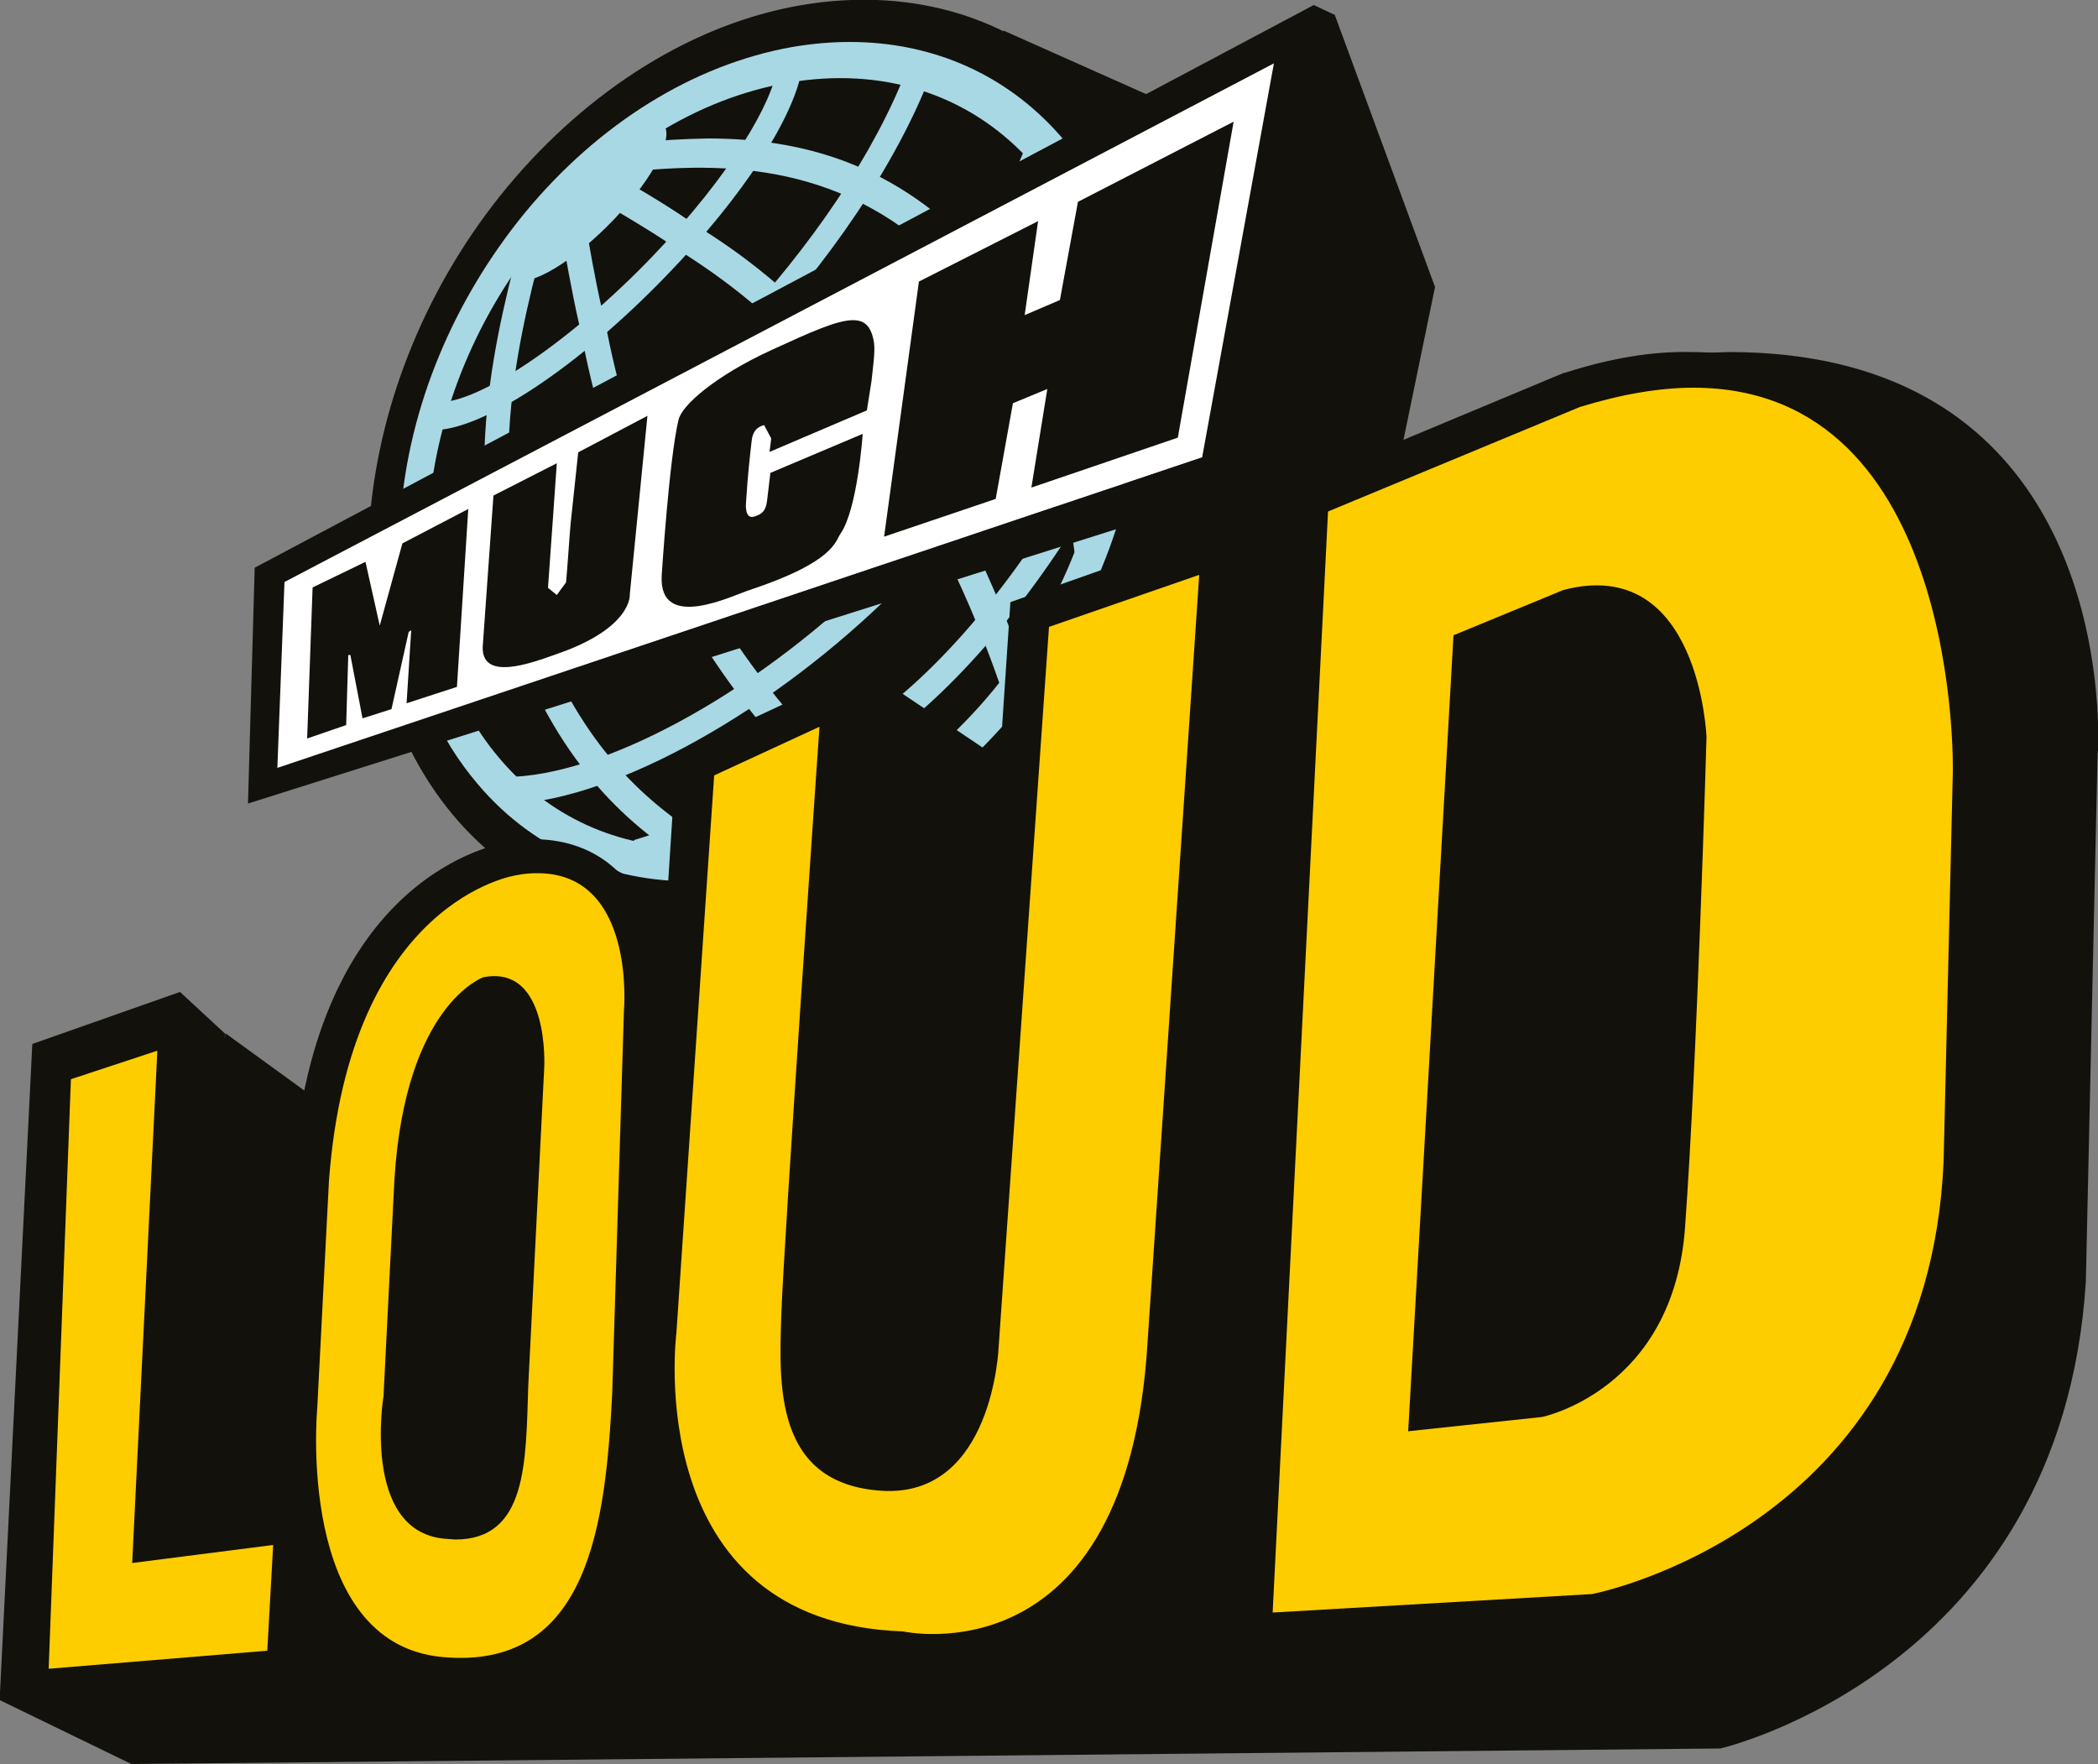 <?xml version="1.0" encoding="utf-8"?>
<!-- Generator: Adobe Illustrator 26.0.1, SVG Export Plug-In . SVG Version: 6.00 Build 0)  -->
<svg version="1.1" id="Слой_1" xmlns="http://www.w3.org/2000/svg" xmlns:xlink="http://www.w3.org/1999/xlink" x="0px" y="0px"
	 width="500px" height="420.4px" viewBox="0 0 500 420.4" style="enable-background:new 0 0 500 420.4;" xml:space="preserve">
<rect x="0" y="0" width="500" height="420.4" fill="#808080" stroke="none"/>
<style type="text/css">
	.st0{fill:#13110C;}
	.st1{fill:#A8D8E4;}
	.st2{fill:#FFFFFF;}
	.st3{fill:#FDCD00;}
</style>
<g>
	<polygon class="st0" points="135.7,211.1 217.8,258.6 335.2,220.8 327.1,140.6 342,68.4 318.2,3.8 280.7,25.8 239.2,7.3 	"/>
	<polygon class="st0" points="188.4,197.5 190,162.4 203.2,156.5 206.6,171.5 212.4,152.4 228.7,144.6 225.4,185.9 213.1,189.5 
		214.4,172.6 213.7,173 209.3,190.9 202.1,192.9 199.2,178.2 198.8,178.2 198.1,194.4 	"/>
	<path class="st0" d="M203.4,0.4c-24.6,0.7-50.7,12.2-72.7,34c-21.5,21.3-35.2,48.5-40.3,75.4c-5.1,26.7-1.7,53.6,11.2,74.7
		c13.1,21.3,33.7,33.2,56.8,35c23.7,1.8,50.2-6.9,73.8-26.9c24.2-20.6,40.5-49,47-78.1c6.6-29.5,3-59.3-12.2-81.9
		c-14.5-21.6-36.8-32.2-61-32.2C205,0.4,204.2,0.4,203.4,0.4"/>
	<path class="st0" d="M158.5,219.1c-23.1-1.8-43.7-13.6-56.7-34.8c-12.9-21-16.2-47.8-11.1-74.5c5.1-26.8,18.8-54,40.2-75.1
		c21.2-21,46.9-33.2,72.5-33.9c26.2-0.7,48.8,10.6,63.3,32.1c14.7,21.8,19,50.9,12.2,81.6c-6.7,30.4-23.5,58.1-46.8,77.9
		c-21.4,18.2-45.3,27-67.2,27C162.6,219.3,160.5,219.3,158.5,219.1 M202.8,0c-25.5,0.9-51.1,13.2-72.3,34.1
		C108.9,55.4,95.1,82.8,90,109.8c-5.1,26.8-1.8,53.8,11.2,75c13.1,21.4,33.8,33.3,57.1,35.1c23.8,1.8,50.4-6.9,74-26.9
		c23.5-20,40.4-47.9,47.2-78.5c6.9-30.9,2.5-60.3-12.3-82.2C253.6,12.2,233,0.9,209,0H202.8"/>
	<path class="st0" d="M201,11.7c-22,0.6-45.6,10.8-65.5,30.3c-38.4,37.8-49.8,97.5-26.4,135.5c11.8,19.3,30.5,29.9,51.4,31.4
		c21.3,1.5,45.2-6.4,66.3-24.5c43.8-37.5,58.4-102.9,31-143.5c-13.1-19.6-33.3-29.2-55.2-29.2C202.1,11.7,201.6,11.7,201,11.7"/>
	<path class="st1" d="M185.2,16.2c-1.1,8.1-10.8,25.2-29.7,44.9c-19.4,20.2-41.3,35-51.2,34.8l-1.3,6.6
		c11.6,0.3,34.5-14.7,55.9-36.9c18.2-18.8,30.8-38.1,32.4-50.1L185.2,16.2"/>
	<path class="st1" d="M216,164.6c-25.7,22.4-54.1,32.4-64.9,35.6l0.5,6.4c11.2-3.3,40.8-13.6,67.6-36.9
		c18.8-16.3,37.9-42.5,50.9-69.9l-5.7-2C252,124,233.9,149,216,164.6"/>
	<path class="st1" d="M174,79.4c-25.2,26.6-54.1,45.8-75.7,50.6l-0.1,6.4c23.1-5,52.7-24.5,79.3-52.5c20.3-21.4,36.2-45,44.4-66.3
		l-5.7-1.3C208.5,36.4,193.4,58.8,174,79.4"/>
	<path class="st1" d="M210.2,135.5c-28,28.2-63.9,48.3-87.4,49.6l-0.7,6.5c24.8-1.3,62.4-22.1,91.7-51.4
		c24.5-24.4,44.7-56.2,51-80.6l-6.3-0.3C252.6,82.1,233.5,112.2,210.2,135.5"/>
	<path class="st1" d="M193.8,107.1c-30.6,31.1-64.3,52.9-88.3,57.6l-0.1,6.3c25.2-4.8,60.3-27.2,92-59.3
		c24.8-25.1,44.4-53.3,53.5-76.9l-5.9-1.3C236.4,56,217.6,82.9,193.8,107.1"/>
	<path class="st1" d="M125.9,161.2c12.3,27,28.5,39.1,44.5,48.3l3.4-6c-15.4-8.8-31-20.4-42.7-46.2c-15.3-33.5-10.2-66.1-3-93.9
		l-5.5-0.5C115.1,91.9,109.8,125.9,125.9,161.2"/>
	<path class="st1" d="M152.1,34l-0.9,6.8c24.5-2.4,53.5-1.2,78,26.3c19,21.3,24.1,43.6,26.9,64.6l6.4-2.4
		c-2.9-21.9-8.3-45.4-28.3-67.8c-20.6-23-43.9-28.5-65.5-28.5C163.1,33.1,157.5,33.4,152.1,34"/>
	<path class="st1" d="M119.1,180.8c-12.8-15-18.8-36-16.9-59.3c1.9-23.4,11.5-46.7,27.3-65.8c16.1-19.4,36.8-32.3,58.4-36
		c22.1-3.8,42.4,2.5,56.8,17.8c14.6,15.5,21.3,38.2,18.8,63.6c-2.5,25.3-13.9,49.9-31.7,69c-17.5,18.8-38.9,29.9-60.3,31.7
		c-2,0.2-3.9,0.2-5.8,0.2C147.1,202.1,130.8,194.6,119.1,180.8 M188.8,11.2c-23.6,4.2-46.2,18.3-63.7,39.5
		C108,71.6,97.5,96.9,95.5,122.3c-0.7,8.7-0.4,17,0.8,24.9c2.4,15.2,8.3,28.8,17.5,39.6c14,16.6,34.2,24.8,57,23
		c23.4-1.8,46.8-13.9,65.9-34.3c19.6-20.9,32-47.8,34.8-75.4c2.8-27.9-4.5-52.7-20.6-69.7C238.2,17,221.3,10,202.5,10
		C198.1,10,193.5,10.4,188.8,11.2"/>
	<path class="st1" d="M133.4,44.1c-9.6,10.2-14.4,20.2-10.8,22.4c3.5,2.2,14.2-4.2,23.9-14.4c9.8-10.3,14.8-20.6,11.1-22.8
		c-0.5-0.3-1.1-0.4-1.8-0.4C151.1,29,141.8,35.2,133.4,44.1"/>
	<path class="st1" d="M134.4,58.9c0.1,0.4,1.8,10.4,3.6,18.3l0.8,3.8c2,9.8,6.2,30.1,19.5,56.2c15.4,30.5,36.8,51,45,58.8l0.8,0.8
		l4.5-5.4l-0.9-0.8c-8-7.7-29.1-27.8-44.2-57.5c-13-25.6-17.1-45.4-19-54.9l-0.9-3.9c-1.8-7.6-3.5-17.8-3.5-17.9L134.4,58.9"/>
	<path class="st1" d="M146.5,50c0.1,0.1,7.8,4.5,13.5,8.4l3,2c7.2,4.7,22.4,14.5,40.1,36.4c20.7,25.7,31.5,55.8,35.5,67.2l0.4,1.2
		l6-3.6l-0.4-1.2c-4.2-11.6-15.2-42.5-36.6-68.9C189.8,69,174.2,59,166.7,54.2l-2.9-1.9c-5.8-4-13.5-8.4-13.8-8.6L146.5,50"/>
	<polygon class="st2" points="66.7,139 65.1,183.5 286.6,109 304.9,13.1 	"/>
	<polygon class="st0" points="95.9,129.5 90.5,149.1 87.1,133.9 74.5,140 73.2,176 82.5,172.8 83,156.1 83.5,156.1 86.4,171.2 
		93.3,169 97.4,150.6 98,150.2 96.9,167.6 108.9,163.7 111.6,121.3 	"/>
	<path class="st0" d="M137.8,107.8l-1.8,16.9c-0.4,4.5-0.7,9.9-1.1,14.1l-2.2,3l-2.1-1.7c0,0,0.4-5.5,1-14.1
		c0.6-8.3,1.1-15.6,1.1-15.6l-15.1,7.7l-2.5,35.2c-1.1,9.6,11.8,4.6,17.5,2.6c18.3-6.3,17.5-14.3,17.5-14.3l4.2-42.5L137.8,107.8"/>
	<path class="st0" d="M183.9,83.4c-13.3,6.1-21.5,13.2-22.2,16.7c-2.2,9-4,37-4,37c-0.8,13.7,17.1,4.7,21,3.5
		c20.1-6.7,20.3-11.5,21.6-13.4c4.1-5.9,5.3-23.8,5.3-23.8l-22,9.3l-0.8,6.7c-0.3,2.4-1.2,3.1-3,3.7c-2.5,0.8-2-3.4-2-3.4
		c0.4-6.6,1-11.7,1.3-14.3c0.2-2.5,1.2-3.6,3-4.1l1.7,3.2l-0.4,3.2l23.2-9.9l1.1-7c0.3-2.9,0.9-7,0.6-9.1c-0.6-3.8-2.1-5.4-5-5.4
		C199.4,76.3,193.1,79.2,183.9,83.4"/>
	<polygon class="st0" points="256.9,48.1 252.6,71.5 244.2,75.1 247.4,52.7 219,67.1 210.7,127.9 237.3,118.9 241.4,96.1 
		249.6,92.7 245.8,116.2 280.7,104.3 294,29 	"/>
	<path class="st0" d="M67.8,138.7L303.6,15.1L286.5,109l-220.4,74L67.8,138.7z M60.7,135.3l-1.6,56.2l234.5-74.1l9.9-10.8L318.2,3.6
		l-5.1-2.4L60.7,135.3"/>
	<path class="st0" d="M7.7,248.8L0,403.3v1.9c16.4-5,53.7-158.8,53.7-158.8l-10.8-10L7.7,248.8"/>
	<path class="st0" d="M406.3,84.1L307.7,133l-11.4-9l-55.2,58.8l-35.6-23.9l-45.7,55.4l-18.9-10.1L79,264.6l-25.2-18.3L0,404.9v0.3
		l31.3,15.2l378.7-3.7c0,0,81.2-18.7,87.1-111.2l2.8-125.7c0,0,0-0.3,0.1-1v-6.5c-0.7-22.5-9.5-88.3-87.8-88.4
		C410.3,84,408.3,84,406.3,84.1"/>
	<path class="st0" d="M355.9,156.9c6.4-2.6,19.1-7.8,20.2-8.3c5.3-1.2,8-0.1,9.7,0.9c7.6,4.7,10.7,19.7,11.1,26.3
		c-0.1,5.3-2,77.7-4.6,115.9c-2.1,30.8-23.7,37.8-27.1,38.7c-0.8,0.1-10.8,1.2-19.9,2.2C346.3,316.3,355.3,165.8,355.9,156.9
		 M373.1,88.8l-0.5,0.1L307,116.3L294,392l87.2-5l0.7-0.1c0.9-0.2,22.1-4.3,43.7-19.5c12.8-9,23.3-20.2,31-33.1
		c9.7-16.2,15.2-35.4,16.2-57v-0.1l2.5-93c0.1-2.6,1.3-66.8-38.8-91.3c-9.9-6-21.1-9-33.6-9C393.6,83.7,383.7,85.4,373.1,88.8"/>
	<path class="st3" d="M346.4,151.4l26.2-10.8c32.5-8.5,34.1,35.1,34.1,35.1s-2.2,76.6-5.1,116.6c-2.7,39-34.1,45.4-34.1,45.4
		l-31.9,3.4L346.4,151.4 M376.5,97l-60,24.9l-13.2,262.4l76.1-4.4c0,0,79.9-15.2,83.8-103c0.1-3.8,2.2-92.9,2.2-92.9
		s2.1-91.6-61.8-91.6C395.6,92.4,386.6,93.9,376.5,97"/>
	<path class="st0" d="M281.9,129l-41.1,14.5L229,320.1v0.1c0,0.3-1.6,28.9-18.9,28c-5.8-0.3-8.3-2-9.6-3.2
		c-6.4-5.7-5.9-19.8-5.6-29.3l0.1-1.4c0.5-16.1,9.4-138.8,9.5-140l1.1-15.3l-44.4,20.7l-8.8,136.9c-0.1,1.4-0.9,8.6,0,18.1
		c1.2,13.6,5.7,31.9,19.7,45c10.7,9.9,25,15.3,42.7,16.1c4.2,0.7,19.8,2.6,35.1-6c19.4-11,30.5-34,32.7-69.1v0l13.9-196.6L281.9,129
		"/>
	<path class="st3" d="M250,149.4L238,321c0,0-1.3,35.7-27.6,34.3c-26.1-1.5-24.7-25.7-24.2-41.9c0.5-16.4,9.1-140.2,9.1-140.2
		l-25.1,11.6l-9,132.9c0,0-8.8,68.9,54,71.1c0,0,53.5,12,58.3-69.1l12.3-182.7L250,149.4"/>
	<path class="st0" d="M105.7,359.8l-2.7-1.2c-2-2.1-3.1-6.1-3.6-10.4c-0.5-4.7-0.3-9.9,0.3-13.7l0.1-0.3l0-0.3l2.8-51.6
		c2-30.1,12.5-39.5,15.8-41.8c1,1.4,1.9,4.8,2.2,8.4l0.1,4.4l-3.5,75.8l-0.1,3c-0.2,8.4-0.5,17-2.6,22.4c-1.7,4.2-3.9,5.3-7.1,5.3
		C106.9,359.9,106.3,359.9,105.7,359.8 M120.5,200.9l0.3-0.1c-1.9,0.3-45.9,7.5-51,79.2v0.1l-2.6,54.2c-0.1,1.2-0.8,10.1,0.5,21
		l0.1,0.7c1.9,15.6,6.9,27.4,14.8,35.1c6.1,5.9,14,9.5,22.9,10.3c10.3,1,19.2-0.7,26.3-5.1c6.1-3.8,10.8-9.3,14.3-17
		c6.1-13.3,7.5-30.8,8.4-46.3v-0.1l3.1-91.4c0.1-1.1,0.3-4.6-0.1-9c-0.7-8.1-3.4-19.7-12.4-26.7c-3.7-2.9-9.5-5.8-17.9-5.8
		C125.2,200.2,122.9,200.4,120.5,200.9"/>
	<path class="st3" d="M105.8,366.7c-19.7-2-14.4-34-14.4-34l2.6-51.6c2.6-41.8,21.2-48.2,21.2-48.2c15.9-3.1,14.5,21.6,14.5,21.6
		l-3.8,75.7c-0.6,18.2-0.2,36.7-17.4,36.7C107.6,366.8,106.7,366.8,105.8,366.7 M123,208.6c0,0-39.6,5.7-44.6,72.8l-2.8,54.3
		c0,0-5.2,55.8,29.7,59.2c35.3,3.3,39-32.3,40.6-62.7l2.8-91.4c0,0,2.9-32.7-20.6-32.7C126.6,208.1,124.9,208.2,123,208.6"/>
	<polygon class="st3" points="16.9,257.2 11.6,397.7 63.7,393.4 65.1,368.2 31.5,372.5 37.5,250.4 	"/>
</g>
</svg>
